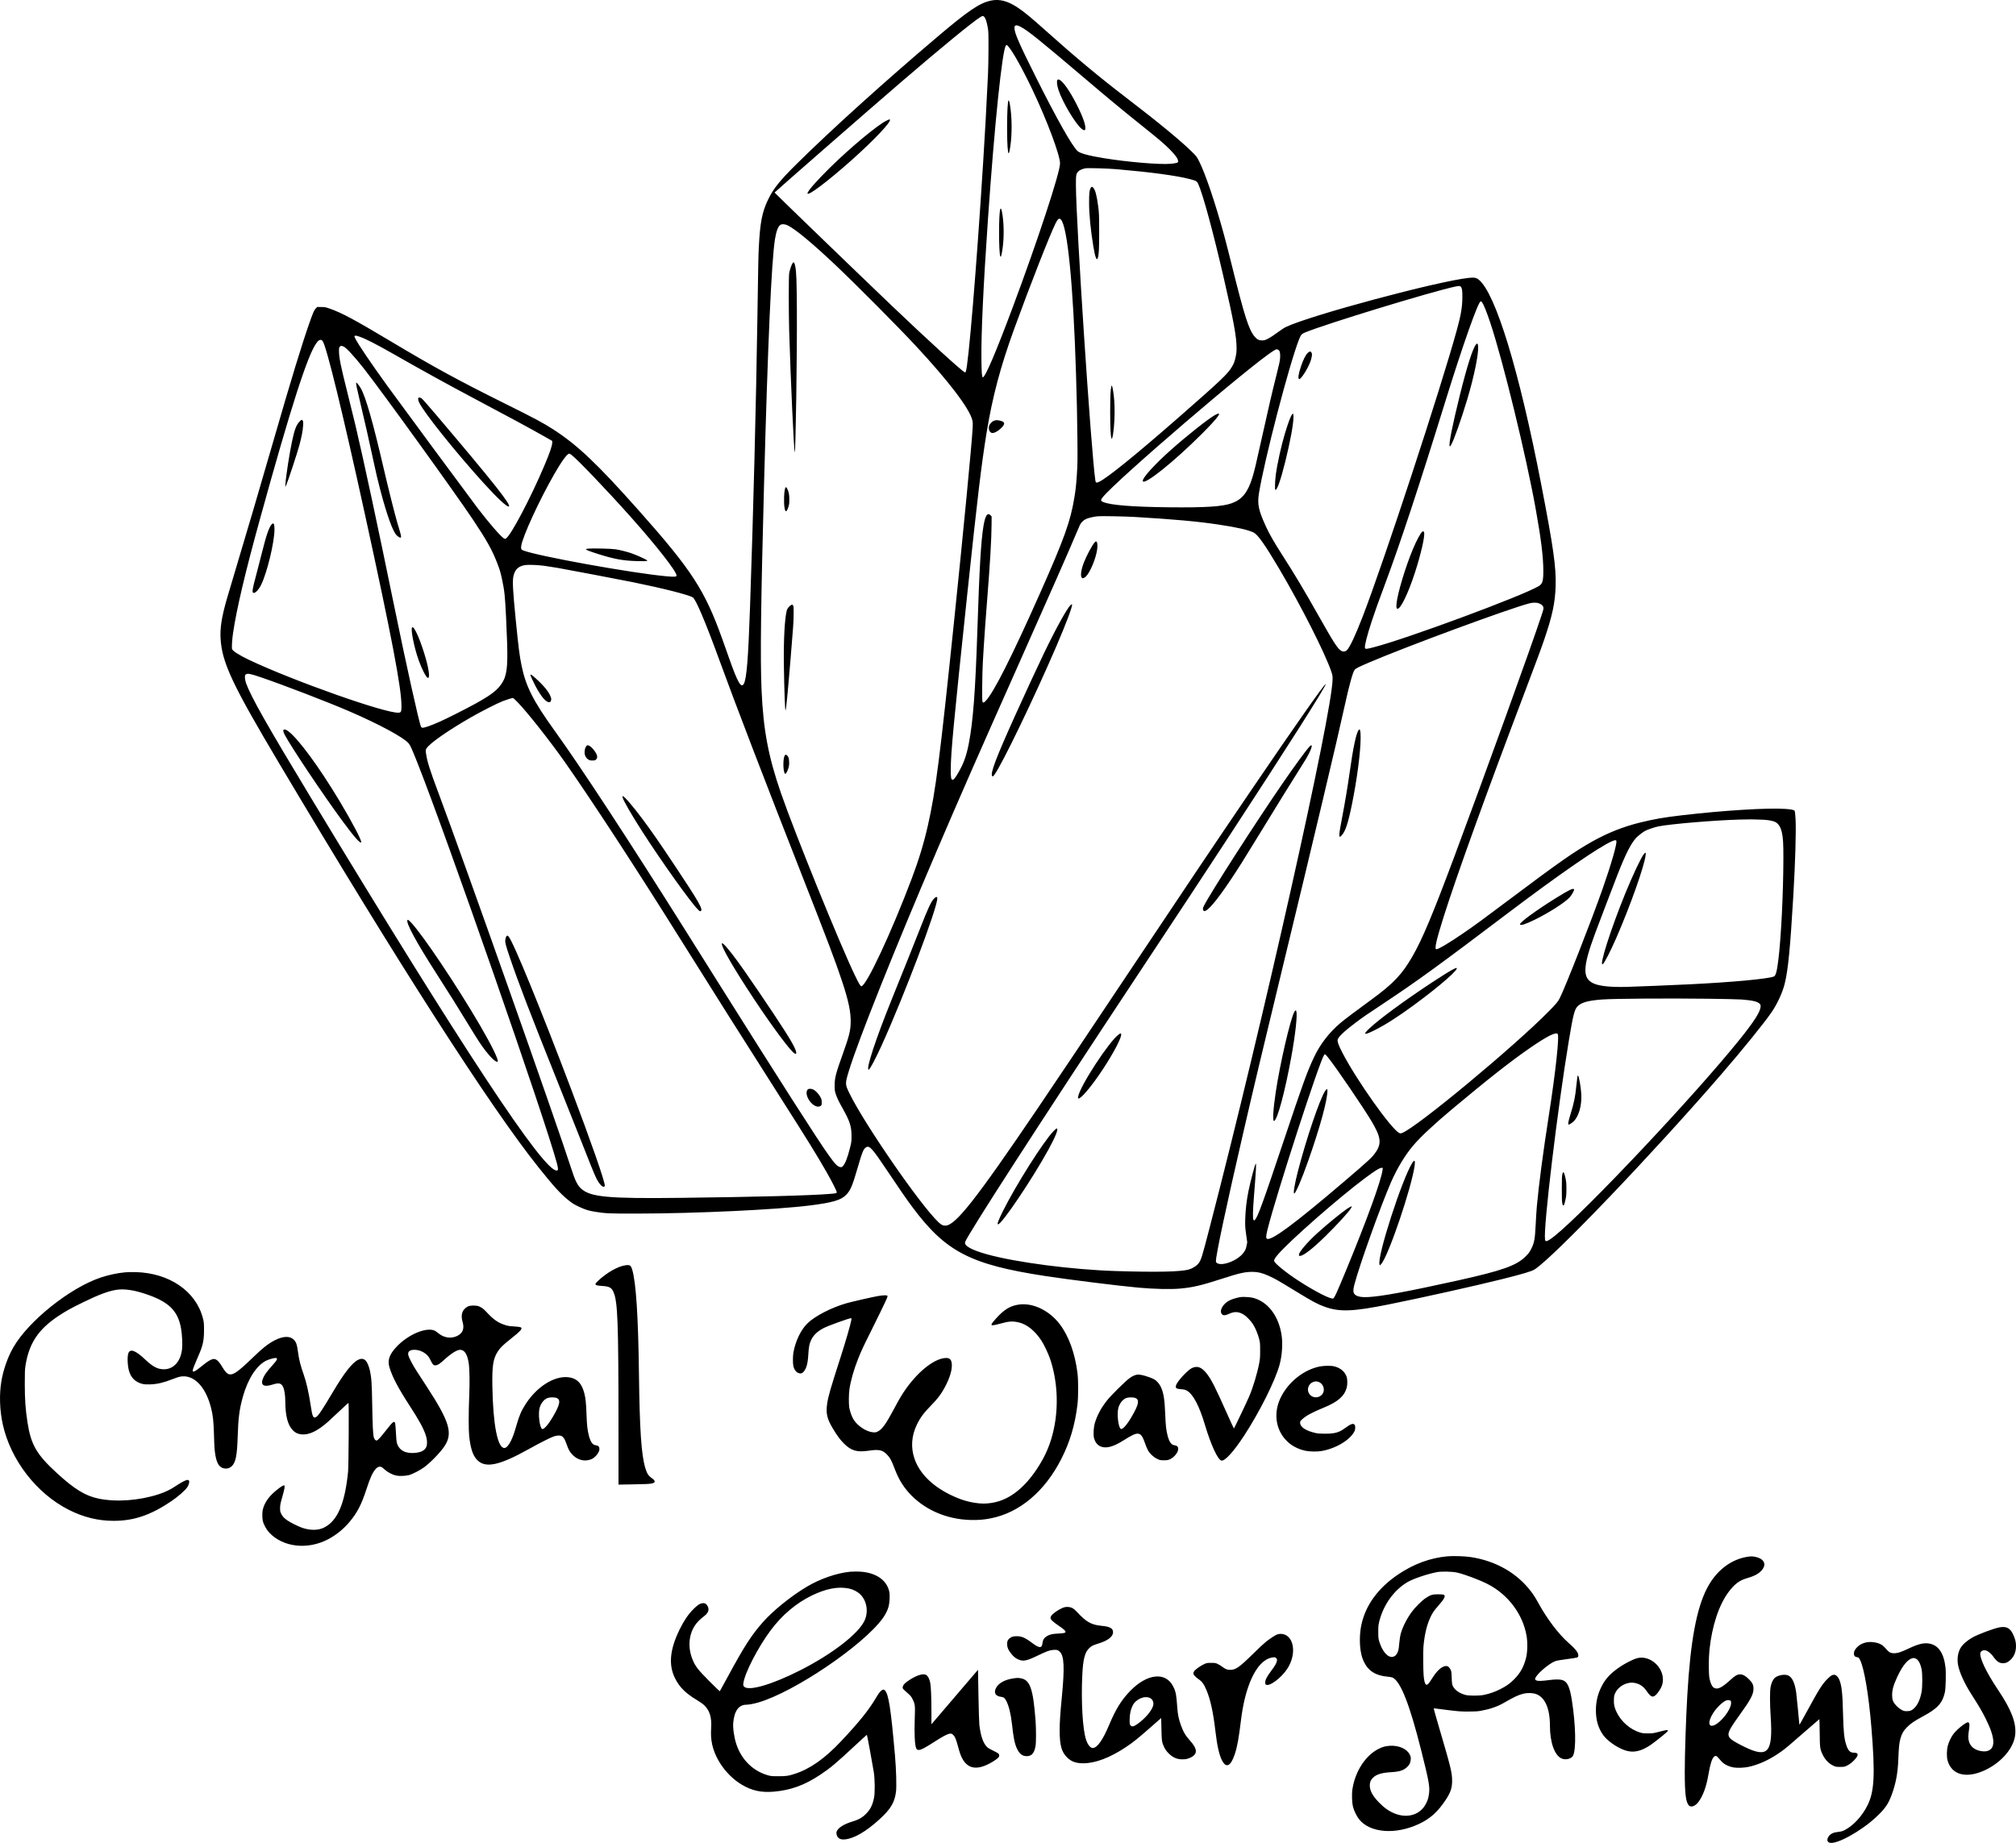 <svg xmlns="http://www.w3.org/2000/svg" xml:space="preserve" id="svg1" version="1.1" viewBox="0 0 336.915 308.06" height="308.06mm" width="336.915mm"><defs id="defs1"></defs><g transform="translate(49.351,-16.207)" id="layer1"><path id="path1" d="m 116.307,16.298 c -1.933,0.392 -3.777,1.636 -9.02,6.081 -8.903,7.549 -17.656,15.457 -23.502,21.233 -2.803,2.769 -3.888,4.124 -4.772,5.956 -1.003,2.081 -1.345,3.845 -1.553,8.017 -0.073,1.458 -0.101,2.873 -0.234,11.723 -0.216,14.3 -0.683,32.639 -1.234,48.456 -0.297,8.527 -0.56,11.809 -1.016,12.712 -0.447,0.883 -1.04,-0.139 -2.502,-4.31 -0.207,-0.591 -0.707,-1.998 -1.111,-3.126 -2.926,-8.176 -5.069,-11.481 -13.896,-21.428 C 50.505,93.771 47.169,90.604 43.115,87.989 41.405,86.886 40.058,86.167 34.96,83.633 27.181,79.766 23.227,77.608 15.904,73.234 9.84,69.611 7.77,68.502 5.75,67.794 5.073,67.556 4.936,67.53 4.337,67.525 l -0.664,-0.006 -0.226,0.219 c -0.28,0.272 -0.461,0.671 -1.018,2.25 -1.296,3.671 -3.067,9.456 -5.894,19.252 -2.391,8.285 -4.526,15.546 -6.74,22.926 -0.532,1.773 -1.085,3.634 -1.229,4.136 -0.873,3.044 -1.162,4.873 -1.053,6.676 0.243,4.004 1.959,7.66 9.749,20.762 20.029,33.689 35.35,57.559 43.423,67.651 2.487,3.11 3.651,4.391 4.901,5.394 0.742,0.596 0.983,0.746 1.824,1.14 1.078,0.505 1.612,0.67 2.78,0.856 1.681,0.269 2.308,0.295 6.916,0.288 9.877,-0.015 23.286,-0.647 28.95,-1.365 3.752,-0.475 5.154,-0.888 6,-1.766 0.723,-0.75 1.042,-1.492 1.872,-4.36 0.823,-2.845 1.024,-3.333 1.477,-3.601 0.561,-0.331 1.036,0.207 3.686,4.177 1.95,2.922 3.108,4.593 4.12,5.943 5.52,7.367 9.638,9.495 22.054,11.398 4.023,0.616 12.265,1.647 15.599,1.949 2.596,0.236 5.364,0.302 6.936,0.166 2.158,-0.187 3.583,-0.52 7.132,-1.67 2.868,-0.929 3.762,-1.13 5.041,-1.13 0.878,0 1.64,0.187 2.682,0.657 1.075,0.485 1.483,0.717 4.597,2.618 2.819,1.721 3.58,2.128 4.775,2.558 2.497,0.898 4.677,0.818 10.714,-0.394 5.428,-1.089 14.445,-3.099 18.888,-4.21 3.502,-0.876 4.981,-1.315 5.471,-1.626 3.147,-1.998 19.747,-19.351 31.268,-32.689 3.495,-4.046 7.049,-8.433 8.309,-10.258 0.974,-1.41 1.853,-3.31 2.23,-4.82 0.566,-2.268 0.914,-5.818 1.437,-14.654 0.328,-5.549 0.487,-10.917 0.379,-12.838 -0.038,-0.685 -0.1,-1.302 -0.138,-1.373 -0.102,-0.19 -0.489,-0.279 -1.558,-0.356 -2.888,-0.21 -10.256,0.242 -17.243,1.058 -3.029,0.354 -4.636,0.63 -6.969,1.199 -2.815,0.685 -5.455,1.727 -8.011,3.159 -3.07,1.721 -5.657,3.53 -13.873,9.703 -4.493,3.376 -5.761,4.303 -7.816,5.712 -2.265,1.554 -4.071,2.626 -4.424,2.626 -0.355,0 -0.005,-1.551 1.235,-5.471 2.197,-6.947 7.113,-20.557 13.739,-38.036 1.795,-4.735 2.542,-6.755 3.059,-8.273 1.359,-3.988 1.817,-6.142 1.903,-8.954 0.096,-3.14 -0.379,-6.478 -2.423,-17.031 -3.674,-18.967 -7.601,-31.848 -10.413,-34.152 -0.418,-0.342 -0.772,-0.407 -1.681,-0.309 -5.293,0.573 -26.501,6.269 -30.55,8.205 -0.305,0.146 -0.926,0.552 -1.446,0.946 -0.501,0.38 -1.181,0.827 -1.509,0.994 -0.521,0.264 -0.652,0.304 -1.023,0.309 -0.53,0.008 -0.865,-0.161 -1.262,-0.634 -0.981,-1.17 -1.705,-3.443 -3.861,-12.125 -0.436,-1.755 -0.997,-3.939 -1.247,-4.852 -1.481,-5.417 -3.112,-10.24 -4.174,-12.342 -0.37,-0.733 -0.441,-0.828 -1.15,-1.531 -1.885,-1.87 -5.595,-4.925 -11.11,-9.15 -4.479,-3.432 -8.349,-6.655 -13.221,-11.012 -2.663,-2.381 -3.727,-3.259 -4.861,-4.01 -1.628,-1.079 -2.999,-1.441 -4.387,-1.159 z m -1.121,2.781 c 0.172,0.19 0.368,0.805 0.524,1.644 0.129,0.691 0.139,0.96 0.137,3.484 -10e-4,1.504 -0.039,3.483 -0.083,4.396 -0.322,6.618 -0.449,8.936 -0.795,14.491 -1.092,17.52 -2.497,34.464 -2.926,35.264 -0.054,0.102 -0.1,0.12 -0.184,0.075 -0.633,-0.34 -6.274,-5.492 -12.127,-11.076 -5.222,-4.982 -19.637,-18.902 -19.637,-18.963 0,-0.068 16.235,-14.248 21.102,-18.431 6.749,-5.801 12.088,-10.178 13.31,-10.914 0.371,-0.223 0.454,-0.22 0.679,0.029 z M 98.76,36.393 c -1.533,0.767 -6.053,4.534 -9.408,7.84 -2.266,2.233 -3.754,3.934 -3.754,4.291 0,0.557 3.357,-1.972 7.389,-5.565 3.674,-3.275 6.61,-6.373 6.384,-6.737 -0.059,-0.095 -0.106,-0.082 -0.612,0.171 z M 121.205,20.68 c 1.161,0.59 3.283,2.295 10.473,8.412 4.214,3.585 6.67,5.618 10.193,8.434 2.445,1.954 3.457,2.823 4.339,3.724 0.862,0.881 1.258,1.431 1.311,1.82 0.032,0.239 0.022,0.257 -0.2,0.35 -0.129,0.054 -0.594,0.129 -1.034,0.168 -1.831,0.161 -7.247,-0.297 -11.193,-0.947 -2.55,-0.42 -3.932,-0.796 -4.364,-1.186 -0.898,-0.811 -3.522,-5.462 -6.921,-12.265 -2.887,-5.779 -3.625,-7.474 -3.625,-8.326 0,-0.488 0.313,-0.545 1.022,-0.184 z m 6.169,8.883 c -0.16,0.16 -0.089,0.886 0.164,1.665 0.665,2.044 2.88,5.753 3.902,6.534 0.315,0.241 0.495,0.279 0.557,0.118 0.199,-0.519 -0.318,-2.053 -1.425,-4.228 -1.164,-2.287 -2.302,-3.9 -2.913,-4.129 -0.14,-0.053 -0.199,-0.044 -0.285,0.041 z m -8.218,-5.594 c 0.749,0.829 2.387,3.769 4.054,7.275 2.422,5.094 4.592,10.897 4.592,12.28 0,1.544 -3.699,12.794 -7.933,24.125 -2.768,7.407 -4.57,11.626 -4.966,11.626 -0.156,0 -0.211,-0.679 -0.239,-2.963 -0.054,-4.302 0.316,-12.263 1.091,-23.447 1.104,-15.926 2.385,-28.3 3.009,-29.064 0.1,-0.123 0.146,-0.103 0.392,0.169 z m 0.025,9.051 c -0.261,0.423 -0.312,7.109 -0.065,8.561 0.087,0.512 0.213,0.214 0.377,-0.896 0.312,-2.106 0.287,-4.926 -0.061,-6.961 -0.105,-0.614 -0.179,-0.821 -0.251,-0.704 z m -1.37,18.161 c -0.263,0.686 -0.262,7.177 0.001,7.864 0.103,0.269 0.22,-0.127 0.391,-1.328 0.238,-1.675 0.236,-3.907 -0.005,-5.495 -0.158,-1.036 -0.271,-1.342 -0.386,-1.041 z m 19.468,-6.689 c 5.75,0.5 9.935,1.064 12.179,1.642 1.062,0.274 1.221,0.362 1.424,0.79 0.758,1.603 2.475,7.909 4.243,15.58 1.709,7.42 2.182,10.005 2.182,11.941 7e-5,0.586 -0.039,0.91 -0.191,1.566 -0.167,0.724 -0.242,0.915 -0.596,1.526 -0.668,1.154 -1.849,2.277 -8.755,8.321 -7.298,6.388 -12.082,10.264 -13.453,10.899 -0.427,0.198 -0.551,0.149 -0.607,-0.238 -0.722,-4.979 -3.214,-42.81 -3.248,-49.321 -0.009,-1.741 0.029,-1.954 0.422,-2.359 0.187,-0.193 0.682,-0.406 1.158,-0.499 0.381,-0.074 3.778,0.024 5.243,0.152 z m -4.343,3.113 c -0.224,0.384 -0.282,0.913 -0.278,2.556 0.004,1.932 0.26,4.523 0.717,7.262 0.304,1.824 0.555,2.471 0.738,1.905 0.184,-0.571 0.233,-1.509 0.229,-4.413 -0.004,-2.65 -0.019,-3.082 -0.147,-4.088 -0.242,-1.907 -0.496,-2.875 -0.855,-3.256 -0.181,-0.193 -0.278,-0.185 -0.405,0.033 z m 3.439,33.191 c -0.134,0.533 -0.19,1.776 -0.191,4.242 -9.9e-4,2.589 0.068,4.04 0.209,4.408 l 0.058,0.151 0.064,-0.163 c 0.207,-0.529 0.404,-2.619 0.405,-4.287 7.6e-4,-1.512 -0.075,-2.583 -0.26,-3.682 -0.125,-0.742 -0.214,-0.951 -0.285,-0.668 z m -8.438,-27.896 c 1.111,1.111 2.074,10.893 2.536,25.755 0.139,4.462 0.198,7.218 0.235,11.007 0.035,3.528 0.025,4.108 -0.097,5.965 -0.107,1.611 -0.193,2.409 -0.4,3.68 -0.655,4.028 -1.68,6.895 -5.717,15.984 -4.762,10.723 -7.784,16.71 -9.137,18.104 -0.299,0.308 -0.427,0.329 -0.524,0.083 -0.084,-0.214 -0.035,-4.82 0.07,-6.594 0.037,-0.627 0.098,-1.653 0.136,-2.28 0.12,-2.016 0.323,-4.837 0.586,-8.141 0.485,-6.115 0.715,-10.003 0.735,-12.45 l 0.012,-1.476 -0.157,-0.167 c -0.531,-0.566 -0.911,-0.013 -1.204,1.752 -0.42,2.533 -0.677,6.894 -1.016,17.259 -0.339,10.359 -0.721,15.437 -1.438,19.116 -0.387,1.984 -0.796,3.153 -1.631,4.655 -0.542,0.976 -0.865,1.402 -1.063,1.402 -0.268,0 -0.327,-0.323 -0.322,-1.758 0.01,-2.75 0.469,-7.621 2.766,-29.341 1.715,-16.215 2.347,-21.511 3.193,-26.736 0.991,-6.124 2.327,-11.166 4.649,-17.552 2.613,-7.184 5.966,-15.74 6.911,-17.633 0.38,-0.761 0.594,-0.915 0.878,-0.632 z m -11.174,33.636 c -0.339,0.12 -0.721,0.532 -0.814,0.879 -0.159,0.592 0.122,1.172 0.57,1.172 0.326,0 0.852,-0.276 1.302,-0.684 0.888,-0.803 0.86,-1.19 -0.1,-1.392 -0.443,-0.093 -0.637,-0.088 -0.957,0.025 z M 82.346,53.908 c 1.311,0.664 4.21,3.082 8.016,6.687 3.43,3.249 10.355,10.22 13.317,13.405 5.554,5.973 8.996,10.499 9.465,12.447 0.084,0.348 0.095,0.602 0.056,1.303 -0.157,2.81 -1.548,17.275 -3.115,32.393 -2.374,22.901 -3.059,28.239 -4.363,34.029 -0.666,2.955 -1.521,5.772 -2.696,8.883 -3.426,9.073 -7.611,18.016 -8.431,18.016 -0.149,0 -0.407,-0.441 -1.105,-1.889 -2.489,-5.16 -9.992,-23.658 -12.31,-30.35 -2.135,-6.163 -2.969,-10.599 -3.263,-17.357 -0.227,-5.233 -0.118,-14.202 0.422,-34.454 0.621,-23.318 1.238,-37.148 1.82,-40.804 0.215,-1.349 0.515,-2.154 0.897,-2.407 0.285,-0.189 0.803,-0.15 1.29,0.097 z m 0.746,6.306 c -0.179,0.274 -0.489,1.213 -0.558,1.691 -0.087,0.604 -0.086,6.582 0.002,9.586 0.231,7.889 0.795,20.191 0.932,20.328 0.154,0.154 0.402,-16.544 0.355,-23.845 -0.033,-5.021 -0.083,-6.325 -0.278,-7.285 -0.128,-0.627 -0.261,-0.767 -0.453,-0.475 z m -1.196,37.541 c -0.214,0.406 -0.296,2.439 -0.135,3.343 0.141,0.789 0.343,0.759 0.625,-0.094 0.15,-0.453 0.175,-0.642 0.177,-1.311 0.003,-0.814 -0.09,-1.278 -0.359,-1.805 -0.138,-0.271 -0.218,-0.305 -0.309,-0.132 z m 0.934,19.61 c -0.29,0.176 -0.602,0.56 -0.681,0.838 -0.359,1.253 -0.563,5.055 -0.497,9.234 0.071,4.436 0.187,7.592 0.276,7.503 0.097,-0.097 0.321,-2.388 0.835,-8.512 0.459,-5.481 0.513,-6.267 0.519,-7.635 0.005,-1.204 -0.003,-1.293 -0.125,-1.416 -0.128,-0.128 -0.136,-0.128 -0.326,-0.013 z m -1.021,25.116 c -0.334,0.443 -0.315,2.697 0.026,3.063 0.113,0.121 0.37,-0.284 0.547,-0.862 0.15,-0.49 0.168,-0.646 0.141,-1.17 -0.027,-0.508 -0.058,-0.645 -0.199,-0.857 -0.205,-0.309 -0.371,-0.365 -0.515,-0.174 z M 194.803,64.158 c 0.189,0.245 0.244,0.64 0.238,1.7 -0.009,1.668 -0.22,2.935 -0.904,5.438 -2.653,9.71 -12.197,38.772 -15.763,48 -1.219,3.154 -2.154,5.138 -2.642,5.606 -0.252,0.241 -0.636,0.281 -0.934,0.097 -0.625,-0.386 -1.231,-1.326 -3.864,-5.995 -2.343,-4.155 -3.944,-6.833 -5.976,-9.997 -1.355,-2.11 -2.135,-3.468 -2.72,-4.736 -1.261,-2.731 -1.486,-3.783 -1.195,-5.587 0.908,-5.625 5.047,-21.524 6.692,-25.711 0.317,-0.807 0.437,-0.949 0.999,-1.183 3.416,-1.422 21.282,-6.881 25.175,-7.691 0.586,-0.122 0.763,-0.11 0.894,0.059 z m -25.628,11.064 c -0.339,0.339 -0.729,1.121 -1.086,2.173 -0.446,1.318 -0.563,2.106 -0.323,2.186 0.188,0.063 0.922,-0.929 1.42,-1.922 0.414,-0.825 0.556,-1.2 0.663,-1.758 0.079,-0.411 0.079,-0.506 -0.003,-0.7 -0.129,-0.31 -0.348,-0.303 -0.672,0.021 z m -2.571,10.226 c -0.245,0.278 -0.669,1.403 -1.223,3.239 -0.624,2.068 -1.281,5.059 -1.532,6.969 -0.117,0.891 -0.163,2.33 -0.076,2.417 0.246,0.247 0.917,-1.637 1.672,-4.696 0.847,-3.43 1.371,-6.288 1.371,-7.489 0,-0.512 -0.052,-0.62 -0.212,-0.439 z M 198.288,66.688 c 0.27,0.307 0.784,1.563 1.418,3.468 2.138,6.42 5.968,22.116 7.58,31.067 0.91,5.049 1.278,8.033 1.284,10.388 0.004,1.72 -0.133,2.19 -0.749,2.562 -2.704,1.632 -22.064,8.805 -27.64,10.241 -1.186,0.305 -1.365,0.318 -1.419,0.1 -0.088,-0.352 0.349,-2.08 1.123,-4.436 0.544,-1.657 1.082,-3.162 2.224,-6.22 2.542,-6.809 5.679,-16.312 10.073,-30.513 2.904,-9.387 5.514,-16.771 5.927,-16.771 0.043,0 0.124,0.051 0.179,0.114 z m -0.928,7.052 c -0.534,0.534 -1.526,3.621 -2.733,8.498 -1.249,5.048 -1.884,8.224 -1.709,8.537 0.053,0.095 0.087,0.069 0.229,-0.175 0.484,-0.832 1.682,-4.208 2.713,-7.646 1.134,-3.782 1.917,-7.61 1.813,-8.861 -0.038,-0.454 -0.12,-0.547 -0.313,-0.353 z m -8.996,31.328 c -0.269,0.157 -0.979,1.47 -1.599,2.957 -1.267,3.038 -2.572,7.396 -2.727,9.102 -0.057,0.628 -0.011,0.835 0.187,0.835 0.52,0 1.789,-2.645 2.875,-5.992 1.013,-3.123 1.706,-6.143 1.546,-6.737 -0.058,-0.216 -0.127,-0.256 -0.282,-0.165 z M 10.787,72.505 c 0.918,0.307 2.834,1.285 5.48,2.799 4.614,2.639 9.19,5.163 13.514,7.455 5.751,3.048 9.661,5.163 11.837,6.401 l 1.319,0.751 v 0.269 c 0,0.545 -0.365,1.613 -1.337,3.911 -2.242,5.3 -5.54,11.569 -6.375,12.117 -0.141,0.092 -0.179,0.093 -0.342,0.008 -0.49,-0.254 -2.473,-2.535 -4.426,-5.091 C 29.319,99.636 17.019,82.979 15.38,80.707 12.621,76.885 10.553,73.83 10.041,72.823 9.876,72.498 9.854,72.41 9.926,72.364 c 0.138,-0.087 0.221,-0.074 0.861,0.14 z m 9.79,10.2 c -0.09,0.09 -0.037,0.456 0.112,0.771 0.798,1.691 6.052,8.258 10.759,13.449 2.305,2.542 3.935,4.062 4.234,3.947 0.486,-0.187 -2.543,-4.006 -12.239,-15.434 -1.181,-1.392 -2.238,-2.586 -2.349,-2.654 -0.203,-0.124 -0.436,-0.16 -0.516,-0.08 z M 4.568,73.219 c 0.647,0.875 3.358,11.987 7.101,29.111 4.407,20.162 6.065,28.85 6.073,31.828 0.003,1.025 -0.051,1.153 -0.493,1.181 -2.149,0.136 -17.445,-5.266 -24.946,-8.811 -1.649,-0.779 -2.796,-1.512 -2.878,-1.839 -0.067,-0.267 0.022,-1.66 0.17,-2.657 0.606,-4.09 2.024,-10.097 4.504,-19.083 5.183,-18.781 7.994,-27.526 9.463,-29.439 0.289,-0.376 0.435,-0.484 0.66,-0.486 0.148,-0.002 0.237,0.049 0.345,0.195 z M 0.751,86.627 c -0.583,0.605 -0.859,1.314 -1.29,3.318 -0.411,1.91 -1.035,5.92 -1.104,7.105 l -0.033,0.559 0.163,-0.326 c 0.227,-0.452 1.854,-5.381 2.182,-6.611 0.396,-1.482 0.587,-2.48 0.632,-3.305 0.036,-0.65 0.027,-0.748 -0.078,-0.863 -0.16,-0.176 -0.191,-0.168 -0.472,0.123 z M -3.936,103.845 c -0.467,0.511 -0.914,1.822 -1.704,4.999 -0.325,1.307 -0.783,3.08 -1.017,3.94 -0.466,1.709 -0.572,2.359 -0.404,2.498 0.261,0.217 0.911,-0.418 1.353,-1.323 1.005,-2.059 2.215,-7.081 2.228,-9.25 0.005,-0.926 -0.142,-1.205 -0.455,-0.863 z M 8.061,74.129 c 0.419,0.159 1.856,1.717 3.397,3.68 3.071,3.914 15.206,20.729 18.249,25.286 2.306,3.453 3.213,5.086 4.068,7.318 0.405,1.057 0.532,1.492 0.782,2.664 0.402,1.891 0.492,2.739 0.662,6.252 0.331,6.843 0.296,8.592 -0.202,10.1 -0.113,0.343 -0.314,0.726 -0.601,1.149 -0.92,1.354 -2.495,2.386 -7.53,4.934 -2.237,1.132 -3.639,1.762 -4.745,2.132 -0.838,0.28 -1.018,0.282 -1.14,0.013 C 20.662,136.919 18.521,127.26 16.431,117.05 13.815,104.276 11.462,93.297 10.079,87.416 9.813,86.287 9.202,83.796 8.719,81.88 c -1.152,-4.578 -1.415,-5.878 -1.417,-6.992 -5.79e-4,-0.513 0.016,-0.594 0.149,-0.736 0.153,-0.163 0.232,-0.166 0.609,-0.023 z m 2.113,6.057 c -0.026,0.267 0.053,0.663 0.559,2.801 1.002,4.231 1.532,6.566 2.246,9.9 0.531,2.476 0.787,3.569 1.245,5.308 1.088,4.133 2.076,6.862 2.707,7.483 0.283,0.279 0.581,0.454 0.674,0.396 0.152,-0.094 0.104,-0.308 -0.553,-2.474 -0.369,-1.218 -1.536,-5.862 -2.274,-9.053 C 12.99,86.824 11.781,82.584 10.951,81.124 10.648,80.592 10.189,80.038 10.174,80.186 Z m 9.336,40.92 c -0.243,0.376 0.362,3.366 1.103,5.452 0.508,1.429 1.231,2.845 1.509,2.952 0.458,0.176 0.209,-1.582 -0.585,-4.124 -0.862,-2.758 -1.77,-4.676 -2.026,-4.279 z M 164.269,74.68 c 0.265,0.137 0.358,0.531 0.314,1.323 -0.028,0.504 -0.15,1.082 -0.591,2.816 -0.675,2.649 -1.331,5.469 -2.492,10.714 -0.969,4.378 -1.223,5.44 -1.561,6.53 -0.763,2.462 -1.723,3.651 -3.446,4.267 -1.574,0.562 -4.381,0.743 -10.518,0.676 -6.07,-0.066 -9.744,-0.361 -10.954,-0.88 -0.431,-0.185 -0.452,-0.325 -0.118,-0.758 2.084,-2.701 25.055,-22.401 28.633,-24.556 0.421,-0.254 0.477,-0.264 0.734,-0.131 z m -10.545,10.889 c -1.153,0.641 -4.605,3.371 -7.391,5.846 -2.799,2.485 -4.865,4.784 -4.697,5.224 0.27,0.704 5.132,-3.187 9.814,-7.854 2.828,-2.819 3.65,-3.981 2.274,-3.216 z m -107.6,6.648 c 1.012,0.761 5.929,5.908 9.913,10.375 4.349,4.877 7.678,9.136 7.678,9.821 0,0.218 -0.357,0.243 -1.723,0.12 -5.695,-0.513 -21.646,-3.396 -23.923,-4.324 -0.322,-0.131 -0.378,-0.26 -0.316,-0.72 0.212,-1.563 3.033,-7.699 5.562,-12.094 1.227,-2.132 2.125,-3.354 2.465,-3.354 0.06,0 0.215,0.079 0.343,0.176 z m 2.872,15.695 c -0.197,0.015 -0.385,0.055 -0.419,0.088 -0.092,0.091 0.518,0.336 2.03,0.815 2.687,0.851 4.195,1.125 6.507,1.183 0.829,0.021 1.562,0.017 1.628,-0.009 0.114,-0.044 0.113,-0.053 -0.021,-0.163 -0.186,-0.152 -1.646,-0.808 -2.424,-1.09 -0.757,-0.274 -1.914,-0.57 -2.774,-0.709 -0.642,-0.104 -3.682,-0.181 -4.527,-0.115 z m 91.312,-5.289 c 6.612,0.393 10.469,0.743 14.003,1.273 3.098,0.465 4.98,0.894 5.872,1.341 0.673,0.337 1.907,2.089 4.173,5.921 3.711,6.277 7.737,14.217 8.788,17.331 0.191,0.566 0.216,0.718 0.207,1.262 -0.092,5.846 -11.634,57.344 -20.537,91.637 -1.37,5.277 -1.445,5.511 -1.968,6.127 -0.289,0.34 -0.971,0.745 -1.518,0.901 -1.352,0.386 -5.346,0.471 -12.147,0.261 -7.333,-0.227 -16.747,-1.449 -21.586,-2.802 -2.582,-0.722 -3.818,-1.406 -3.662,-2.027 0.251,-0.998 12.639,-20.179 28.928,-44.794 7.343,-11.097 10.439,-15.795 14.806,-22.47 10.021,-15.318 16.711,-25.851 16.533,-26.029 -0.14,-0.14 -5.125,6.968 -12.592,17.953 -5.83,8.577 -11.37,16.825 -20.668,30.774 -7.273,10.911 -11.761,17.608 -14.903,22.242 -10.366,15.287 -13.719,19.544 -15.403,19.56 -0.421,0.004 -0.674,-0.125 -1.173,-0.6 -3.042,-2.894 -12.381,-16.427 -14.859,-21.532 -0.742,-1.529 -0.743,-1.594 -0.054,-3.84 1.546,-5.044 7.504,-19.958 14.675,-36.736 3.691,-8.635 7.211,-16.657 13.431,-30.611 4.998,-11.212 9.01,-20.324 9.953,-22.608 0.217,-0.526 0.453,-1.07 0.524,-1.21 0.204,-0.399 0.572,-0.763 0.982,-0.97 0.368,-0.186 1.348,-0.413 2.04,-0.473 0.62,-0.054 4.501,0.021 6.155,0.12 z m -6.692,4.218 c -0.431,0.462 -1.405,2.28 -1.858,3.468 -0.438,1.15 -0.575,2.204 -0.318,2.461 0.131,0.131 0.139,0.131 0.392,0.018 0.345,-0.156 0.723,-0.671 1.158,-1.579 0.808,-1.687 1.246,-3.584 0.993,-4.309 -0.085,-0.243 -0.182,-0.258 -0.368,-0.059 z m -4.007,10.47 c -0.551,0.433 -2.446,3.847 -4.482,8.076 -1.13,2.347 -3.076,6.548 -4.784,10.33 -3.258,7.215 -4.261,9.867 -3.867,10.224 0.104,0.094 0.133,0.074 0.383,-0.264 1.265,-1.712 6.715,-13.027 10.335,-21.456 1.68,-3.912 2.716,-6.676 2.616,-6.978 -0.015,-0.043 -0.094,-0.016 -0.202,0.068 z m 39.872,23.711 c -0.605,0.652 -2.518,3.271 -4.564,6.248 -4.494,6.54 -11.971,18.182 -13.041,20.307 -0.203,0.404 -0.221,0.48 -0.163,0.69 0.051,0.183 0.098,0.236 0.214,0.236 0.578,0 2.036,-1.722 4.257,-5.027 1.384,-2.059 2.149,-3.273 5.006,-7.945 2.923,-4.78 5.271,-8.578 6.332,-10.246 1.22,-1.916 1.56,-2.482 1.899,-3.157 0.568,-1.132 0.599,-1.685 0.061,-1.105 z m -62.807,25.469 c -0.435,0.484 -0.978,1.656 -2.123,4.584 -0.915,2.339 -2.899,7.301 -4.806,12.016 -2.75,6.801 -4.433,11.919 -3.919,11.919 0.184,0 1.13,-1.779 2.202,-4.143 3.74,-8.248 9.26,-22.844 9.26,-24.486 0,-0.35 -0.239,-0.307 -0.613,0.11 z m 30.92,22.649 c -1.6,1.159 -6.512,8.698 -6.764,10.384 -0.041,0.274 -0.033,0.306 0.079,0.306 0.391,0 1.789,-1.605 3.346,-3.843 1.936,-2.781 3.659,-5.879 3.758,-6.755 0.039,-0.342 -0.048,-0.361 -0.42,-0.092 z m -10.875,16.144 c -1.682,1.724 -6.303,9.031 -8.475,13.4 -0.757,1.523 -0.998,2.182 -0.797,2.182 0.615,0 5.718,-7.573 8.404,-12.472 1.216,-2.217 1.74,-3.55 1.396,-3.55 -0.055,0 -0.292,0.198 -0.528,0.44 z M 41.668,110.797 c 0.537,0.073 1.49,0.22 2.117,0.328 1.476,0.254 10.558,1.981 12.668,2.409 4.999,1.015 9.276,2.102 9.981,2.537 0.499,0.308 2.13,4.151 4.38,10.325 2.739,7.515 7.588,20.151 13.97,36.407 4.148,10.565 5.462,14.038 6.552,17.311 1.154,3.468 1.535,5.315 1.476,7.156 -0.041,1.267 -0.286,2.237 -1.241,4.906 -1.249,3.492 -1.429,4.175 -1.434,5.438 -0.003,0.747 0.02,0.953 0.15,1.368 0.215,0.686 0.499,1.286 1.199,2.533 1.204,2.145 1.472,2.991 1.472,4.651 1e-5,0.831 -0.019,0.976 -0.259,1.927 -0.415,1.651 -0.799,2.637 -1.185,3.043 -0.173,0.182 -0.217,0.198 -0.447,0.156 -0.47,-0.086 -0.857,-0.486 -1.951,-2.016 -1.824,-2.552 -8.13,-12.407 -18.379,-28.725 -1.451,-2.31 -3.826,-6.091 -5.277,-8.402 -9.644,-15.355 -17.673,-27.623 -22.116,-33.79 -3.569,-4.955 -4.815,-7.403 -5.525,-10.857 -0.348,-1.694 -0.516,-3.017 -0.979,-7.685 -0.488,-4.928 -0.569,-6.464 -0.385,-7.301 0.248,-1.131 0.841,-1.684 1.989,-1.854 0.541,-0.08 2.126,-0.014 3.224,0.134 z m -2.377,18.234 c 0,0.112 0.524,1.259 0.864,1.892 0.961,1.788 1.756,2.71 2.293,2.657 0.165,-0.016 0.211,-0.061 0.28,-0.271 0.073,-0.223 0.066,-0.298 -0.061,-0.651 -0.288,-0.804 -1.182,-1.893 -2.557,-3.114 -0.598,-0.532 -0.819,-0.669 -0.819,-0.512 z m 9.354,11.887 c -0.187,0.202 -0.301,0.616 -0.301,1.092 0,0.462 0.208,0.869 0.576,1.124 0.247,0.172 0.338,0.196 0.728,0.196 0.376,-2.2e-4 0.47,-0.024 0.606,-0.152 0.346,-0.325 0.233,-0.839 -0.35,-1.584 -0.346,-0.443 -0.675,-0.718 -0.957,-0.802 -0.108,-0.032 -0.186,4.1e-4 -0.302,0.125 z m 6.05,8.583 c 0.102,0.493 1.549,3 3.325,5.758 3.249,5.047 7.985,11.69 9.223,12.937 0.335,0.338 0.39,0.37 0.515,0.303 0.435,-0.233 -0.312,-1.545 -4.243,-7.454 -2.691,-4.046 -4.003,-5.939 -5.507,-7.946 -1.665,-2.223 -3.033,-3.81 -3.284,-3.81 -0.049,0 -0.059,0.071 -0.03,0.212 z m 16.598,24.441 c -0.17,0.443 2.02,4.221 5.418,9.345 3.096,4.669 6.098,8.689 6.732,9.017 0.528,0.273 0.296,-0.534 -0.598,-2.081 -1.017,-1.759 -4.378,-6.819 -7.787,-11.723 -1.561,-2.245 -3.037,-4.131 -3.544,-4.527 -0.162,-0.126 -0.183,-0.129 -0.221,-0.031 z m 14.346,24.381 c -0.698,0.771 0.607,2.883 1.775,2.873 0.141,-0.001 0.302,-0.057 0.399,-0.138 0.146,-0.122 0.163,-0.182 0.16,-0.6 -0.003,-0.402 -0.034,-0.522 -0.228,-0.886 -0.266,-0.499 -0.818,-1.074 -1.194,-1.245 -0.354,-0.161 -0.768,-0.162 -0.912,-0.003 z M 207.887,117.081 c 0.391,0.163 0.604,0.354 0.681,0.61 0.067,0.223 0.041,0.342 -0.299,1.381 -1.607,4.907 -9.361,26.367 -14.542,40.247 -3.597,9.638 -5.36,13.844 -7.001,16.706 -1.759,3.068 -3.218,4.606 -6.953,7.328 -2.472,1.801 -4.445,3.288 -5.078,3.825 -1.947,1.654 -3.433,3.583 -4.477,5.812 -1.141,2.437 -1.808,4.277 -5,13.809 -3.512,10.487 -4.393,12.904 -4.854,13.322 -0.137,0.124 -0.14,0.124 -0.231,3.4e-4 -0.14,-0.192 -0.117,-1.465 0.072,-3.854 0.369,-4.668 0.422,-5.655 0.297,-5.525 -0.144,0.15 -0.871,2.904 -1.21,4.584 -0.317,1.569 -0.497,3.127 -0.537,4.635 -0.03,1.156 -0.016,1.401 0.15,2.596 l 0.183,1.32 -0.12,0.595 c -0.105,0.519 -0.165,0.659 -0.464,1.086 -0.553,0.79 -1.704,1.51 -2.925,1.83 -0.963,0.252 -1.723,0.091 -1.725,-0.367 -0.004,-1.019 1.705,-9.059 4.493,-21.135 1.89,-8.186 3.134,-13.419 6.513,-27.387 5.461,-22.578 9.329,-38.88 10.493,-44.223 0.741,-3.402 1.362,-5.664 1.671,-6.086 0.175,-0.238 0.682,-0.496 2.49,-1.267 6.432,-2.742 22.91,-8.827 26.653,-9.842 0.665,-0.18 1.287,-0.18 1.719,2e-5 z m -30.179,21.152 c -0.41,0.518 -0.939,3.024 -1.517,7.191 -0.29,2.092 -0.798,5.124 -1.235,7.382 -0.607,3.13 -0.624,3.614 -0.114,3.077 0.643,-0.675 1.098,-2.036 1.747,-5.227 0.84,-4.131 1.443,-8.737 1.448,-11.072 0.003,-1.238 -0.096,-1.646 -0.329,-1.351 z m -10.756,47.123 c -0.706,1.385 -2.379,8.624 -3.102,13.431 -0.433,2.873 -0.547,4.893 -0.272,4.802 0.556,-0.182 1.824,-4.915 2.88,-10.745 0.68,-3.752 1.025,-6.885 0.837,-7.588 -0.059,-0.219 -0.201,-0.177 -0.342,0.1 z M -5.681,129.446 c 3.739,1.277 11.06,4.093 14.589,5.613 5.028,2.165 9.235,4.432 10.037,5.409 0.279,0.34 0.521,0.875 1.427,3.154 4.876,12.27 21.374,59.642 23.353,67.058 0.109,0.41 0.19,0.839 0.178,0.955 -0.017,0.181 -0.048,0.213 -0.216,0.229 -2.159,0.212 -15.728,-20.361 -40.867,-61.957 -7.607,-12.587 -10.219,-17.198 -11.053,-19.512 -0.226,-0.628 -0.252,-1.33 -0.053,-1.448 0.352,-0.208 0.767,-0.129 2.605,0.499 z m 3.723,8.749 c -0.102,0.102 -0.027,0.432 0.192,0.847 1.085,2.049 6.392,9.979 9.56,14.285 2.013,2.736 3.014,3.885 3.212,3.687 0.178,-0.178 -1.482,-3.351 -3.614,-6.911 -3.383,-5.648 -6.895,-10.43 -8.57,-11.669 -0.354,-0.262 -0.662,-0.356 -0.78,-0.239 z M 18.74,170.004 c -0.278,0.45 1.491,3.723 4.767,8.821 2.101,3.269 3.867,6.09 5.691,9.093 1.29,2.123 1.896,3.041 2.626,3.982 0.931,1.199 1.797,1.966 1.997,1.767 0.217,-0.217 -1.014,-2.741 -2.984,-6.115 -3.823,-6.548 -9.539,-15.076 -11.473,-17.119 -0.405,-0.428 -0.56,-0.534 -0.624,-0.429 z m 18.399,-36.428 c 1.515,1.536 5.4,6.454 7.868,9.96 4.431,6.294 12.05,17.976 19.574,30.014 4.797,7.675 10.343,16.456 16.535,26.182 4.601,7.226 5.974,9.448 7.681,12.426 0.877,1.531 1.685,3.127 1.685,3.331 0,0.182 -0.08,0.201 -1.205,0.294 -3.251,0.269 -12.301,0.507 -24.912,0.657 -12.116,0.144 -15.036,-0.127 -16.595,-1.538 -0.626,-0.567 -1.004,-1.335 -1.666,-3.394 -2.415,-7.508 -17.959,-51.488 -22.152,-62.676 -1.502,-4.007 -1.925,-5.357 -2.113,-6.734 -0.067,-0.493 -0.064,-0.525 0.091,-0.789 0.479,-0.818 3.58,-2.987 7.428,-5.195 1.716,-0.985 4.402,-2.352 5.332,-2.713 0.608,-0.236 1.5,-0.51 1.698,-0.522 0.033,-0.002 0.371,0.311 0.751,0.697 z m -1.801,39.08 c -0.102,0.065 -0.188,0.303 -0.242,0.675 -0.057,0.389 0.075,0.911 0.702,2.765 1.481,4.38 3.336,9.211 8.2,21.355 1.593,3.976 3.563,8.929 4.379,11.007 1.601,4.077 1.897,4.766 2.297,5.351 0.398,0.581 0.673,0.821 0.883,0.768 0.1,-0.025 0.172,-0.088 0.171,-0.15 -0.007,-0.783 -2.253,-7.229 -5.62,-16.129 -5.088,-13.45 -9.715,-24.742 -10.468,-25.55 -0.144,-0.155 -0.185,-0.167 -0.303,-0.092 z M 245.231,153.227 c 0.874,0.037 1.678,0.18 2.064,0.367 0.55,0.266 0.92,0.825 1.126,1.703 0.214,0.912 0.273,1.866 0.268,4.38 -0.012,5.946 -0.383,13.355 -0.856,17.097 -0.238,1.885 -0.425,2.548 -0.751,2.672 -1.065,0.405 -7.061,0.956 -14.128,1.3 -3.101,0.151 -8.9,0.389 -10.421,0.428 -2.621,0.068 -4.468,-0.113 -5.469,-0.535 -1.989,-0.84 -1.961,-2.651 0.131,-8.326 0.541,-1.468 3.237,-8.538 3.837,-10.063 1.308,-3.323 2.175,-5.023 3.053,-5.992 0.146,-0.161 0.546,-0.5 0.888,-0.753 0.532,-0.393 0.745,-0.504 1.468,-0.761 0.465,-0.166 1.081,-0.346 1.367,-0.401 2.177,-0.417 9.336,-1.017 13.58,-1.138 1.673,-0.048 2.265,-0.044 3.843,0.023 z m -19.861,5.75 c -0.453,0.548 -1.855,3.519 -3.092,6.55 -2.431,5.956 -4.443,12.271 -3.774,11.846 0.27,-0.171 1.27,-2.113 2.272,-4.41 2.343,-5.369 4.707,-12.057 4.894,-13.839 0.049,-0.465 -0.013,-0.495 -0.3,-0.147 z m -4.595,-2.199 c 0.138,0.435 -0.832,3.82 -2.278,7.947 -1.858,5.304 -6.209,16.408 -7.192,18.356 -0.275,0.545 -0.617,0.956 -1.792,2.15 -5.835,5.934 -22.006,19.36 -24.512,20.351 -0.242,0.096 -0.306,0.099 -0.488,0.022 -1.271,-0.532 -7.266,-8.998 -9.554,-13.492 -0.63,-1.236 -0.817,-1.752 -0.761,-2.095 0.075,-0.462 1.137,-1.468 3.107,-2.944 1.155,-0.865 1.599,-1.17 4.882,-3.35 5.355,-3.556 9.085,-6.268 20.451,-14.87 8.471,-6.41 15.245,-11.092 17.39,-12.018 0.507,-0.219 0.693,-0.233 0.749,-0.057 z m -7.789,8.201 c -0.565,0.281 -1.035,0.555 -2.338,1.364 -3.305,2.053 -6.08,4.088 -5.976,4.383 0.085,0.242 0.896,-0.013 2.427,-0.762 2.359,-1.154 4.968,-2.817 5.84,-3.72 0.316,-0.327 0.771,-1.113 0.771,-1.33 0,-0.181 -0.279,-0.156 -0.723,0.064 z m -19.487,13.256 c -0.642,0.34 -1.815,1.068 -3.388,2.101 -4.698,3.084 -9.189,6.389 -10.734,7.9 -1.009,0.986 -0.71,1.034 1.025,0.166 1.78,-0.891 3.885,-2.237 6.507,-4.161 4.415,-3.239 7.824,-6.229 7.105,-6.229 -0.051,0 -0.282,0.101 -0.514,0.224 z m 42.745,4.921 c 2.525,0.032 5.002,0.09 5.503,0.129 1.812,0.142 2.68,0.354 2.997,0.731 0.154,0.183 0.165,0.234 0.124,0.566 -0.107,0.872 -1.143,2.47 -3.523,5.43 -7.46,9.281 -25.617,28.566 -30.86,32.778 -0.761,0.611 -1.188,0.877 -1.409,0.877 -0.162,0 -0.183,-0.028 -0.223,-0.295 -0.294,-1.961 2.093,-21.872 3.982,-33.214 0.71,-4.262 0.935,-5.163 1.42,-5.691 0.632,-0.687 1.712,-0.996 4.144,-1.187 1.88,-0.147 10.985,-0.21 17.845,-0.124 z m -21.976,12.998 c -0.023,0.092 -0.099,0.744 -0.168,1.449 -0.195,1.981 -0.387,2.918 -1.007,4.925 -0.362,1.173 -0.443,1.666 -0.272,1.666 0.107,0 0.525,-0.273 0.781,-0.511 0.896,-0.83 1.419,-2.678 1.31,-4.628 -0.066,-1.172 -0.408,-3.067 -0.554,-3.067 -0.027,0 -0.068,0.075 -0.091,0.167 z m -2.521,16.324 c -0.066,0.256 -0.089,0.889 -0.089,2.462 0,1.573 0.023,2.205 0.089,2.462 0.15,0.582 0.308,0.375 0.536,-0.703 0.116,-0.548 0.145,-0.897 0.145,-1.758 0,-0.861 -0.029,-1.21 -0.145,-1.758 -0.228,-1.078 -0.386,-1.285 -0.536,-0.703 z m -0.771,-23.425 c 0.294,0.354 -0.365,6.425 -1.46,13.447 -0.992,6.365 -1.677,11.54 -2.025,15.305 -0.055,0.591 -0.143,1.969 -0.196,3.061 -0.12,2.461 -0.232,3.08 -0.74,4.087 -0.286,0.567 -0.427,0.758 -0.939,1.271 -1.526,1.531 -3.886,2.371 -11.283,4.013 -8.291,1.841 -12.806,2.677 -15.046,2.786 -1.009,0.049 -1.599,-0.035 -2.021,-0.289 -0.492,-0.296 -0.55,-0.708 -0.259,-1.838 0.798,-3.106 4.386,-13.128 6.121,-17.097 0.996,-2.279 2.308,-4.454 3.653,-6.057 1.192,-1.421 3.489,-3.573 6.542,-6.13 5.995,-5.022 9.858,-8.055 13.095,-10.282 2.81,-1.933 4.247,-2.651 4.557,-2.278 z m -24.287,21.51 c -1.706,2.658 -5.945,15.788 -5.492,17.012 l 0.06,0.163 0.205,-0.219 c 1.2,-1.284 5.155,-12.934 5.61,-16.525 0.103,-0.816 -0.036,-0.973 -0.383,-0.431 z m -14.016,-17.49 c 1.284,1.6 5.669,8.036 7.133,10.468 1.614,2.683 1.773,3.766 0.768,5.247 -0.592,0.873 -1.124,1.368 -5.324,4.952 -8.224,7.018 -12.14,9.922 -12.86,9.537 -0.198,-0.106 -0.173,-0.508 0.098,-1.588 1.465,-5.841 8.597,-27.844 9.445,-29.138 0.132,-0.202 0.195,-0.158 0.74,0.522 z m -0.579,5.514 c -0.912,1.421 -3.122,7.944 -4.524,13.356 -0.573,2.212 -0.84,3.839 -0.618,3.765 0.258,-0.086 1.254,-2.415 2.292,-5.36 2.055,-5.833 3.303,-10.424 3.244,-11.935 -0.01,-0.24 -0.174,-0.167 -0.394,0.175 z m 9.605,13.204 c -0.218,1.741 -2.584,8.261 -6.012,16.564 -1.648,3.993 -2.043,4.855 -2.249,4.909 -0.475,0.124 -3.072,-1.21 -5.809,-2.985 -1.978,-1.284 -3.933,-2.864 -4.033,-3.26 -0.056,-0.223 0.091,-0.486 0.618,-1.106 1.936,-2.276 10.164,-9.495 14.533,-12.75 1.703,-1.269 2.436,-1.727 2.778,-1.736 l 0.219,-0.006 z m -5.921,6.474 c -1.039,0.707 -3.418,2.654 -4.989,4.083 -1.679,1.527 -3.061,3.154 -3.061,3.603 0,0.165 0.024,0.19 0.186,0.19 0.554,0 2.134,-1.224 4.202,-3.255 2.037,-2 3.991,-4.143 4.328,-4.747 0.139,-0.248 0.141,-0.27 0.033,-0.269 -0.065,4.4e-4 -0.379,0.178 -0.698,0.395 z m -120.624,9.449 c -1.251,0.174 -3.105,1.23 -4.545,2.587 -0.703,0.663 -0.619,0.776 0.637,0.86 1.252,0.083 1.603,0.272 1.934,1.037 0.704,1.631 0.826,4.925 0.83,22.324 l 0.002,9.851 2.1,-0.034 c 2.5,-0.041 3.146,-0.071 3.533,-0.169 0.575,-0.145 0.559,-0.43 -0.049,-0.864 -0.603,-0.43 -0.826,-0.778 -1.112,-1.735 -0.658,-2.203 -0.94,-6.411 -1.054,-15.761 -0.116,-9.536 -0.495,-15.339 -1.136,-17.399 -0.219,-0.703 -0.381,-0.802 -1.141,-0.697 z m -83.498,1.164 c -1.359,0.121 -2.839,0.434 -4.189,0.887 -5.154,1.729 -12.072,7.267 -14.606,11.694 -0.911,1.591 -1.653,3.689 -1.976,5.588 -0.379,2.221 -0.295,4.895 0.226,7.251 1.325,5.988 5.668,11.597 11.083,14.314 2.447,1.228 4.861,1.816 7.454,1.816 3.376,0 6.152,-0.941 9.586,-3.25 1.19,-0.8 2.379,-1.846 2.742,-2.412 0.234,-0.366 0.36,-0.867 0.262,-1.049 -0.042,-0.079 -0.136,-0.128 -0.247,-0.128 -0.271,0 -1.031,0.391 -1.918,0.987 -0.954,0.64 -1.809,1.053 -2.935,1.418 -3.261,1.056 -7.093,1.33 -10.033,0.716 -2.202,-0.46 -4.02,-1.575 -6.956,-4.269 -3.383,-3.104 -4.327,-4.733 -4.903,-8.457 -0.336,-2.171 -0.45,-3.775 -0.455,-6.351 -0.003,-1.974 0.016,-2.504 0.113,-3.126 0.584,-3.754 2.165,-6.126 5.582,-8.373 1.204,-0.792 2.051,-1.26 4.005,-2.217 2.672,-1.307 4.34,-1.928 5.693,-2.117 1.214,-0.17 2.684,0.028 4.49,0.605 4.092,1.307 5.695,2.816 6.233,5.868 0.176,0.997 0.255,2.589 0.17,3.407 -0.217,2.08 -1.4,3.413 -3.031,3.413 -1.054,0 -1.844,-0.413 -3.155,-1.651 -1.575,-1.487 -2.462,-1.826 -2.779,-1.063 -0.207,0.499 -0.17,1.966 0.074,2.904 0.312,1.202 1.096,1.98 2.277,2.258 0.348,0.082 0.655,0.098 1.361,0.073 1.113,-0.04 2.182,-0.292 3.582,-0.842 0.501,-0.197 1.067,-0.392 1.257,-0.432 2.283,-0.488 4.332,1.545 5.264,5.223 0.306,1.206 0.416,2.221 0.48,4.408 0.065,2.214 0.091,2.6 0.234,3.459 0.18,1.088 0.505,1.774 0.966,2.045 0.57,0.334 1.273,0.275 1.739,-0.146 0.698,-0.631 0.931,-1.79 1.032,-5.155 0.089,-2.939 0.29,-4.458 0.858,-6.487 0.843,-3.014 2.315,-5.278 3.936,-6.055 0.411,-0.197 1.222,-0.426 1.51,-0.426 0.461,0 0.336,0.293 -0.534,1.257 -0.789,0.874 -1.233,1.468 -1.465,1.964 -0.607,1.294 -0.033,1.732 1.579,1.205 0.983,-0.321 1.392,-0.222 1.703,0.416 0.206,0.422 0.36,1.412 0.36,2.325 0.001,2.478 0.412,4.064 1.275,4.927 0.418,0.418 0.772,0.588 1.387,0.665 1.278,0.16 2.76,-0.548 4.573,-2.186 0.271,-0.245 1.116,-1.032 1.878,-1.748 0.761,-0.716 1.414,-1.313 1.449,-1.326 0.092,-0.033 0.03,10.533 -0.068,11.519 -0.529,5.316 -1.763,8.194 -3.995,9.321 -0.975,0.492 -2.269,0.511 -3.647,0.055 -0.633,-0.21 -1.954,-0.866 -2.495,-1.24 -0.587,-0.406 -0.841,-0.683 -1.065,-1.164 -0.146,-0.313 -0.167,-0.44 -0.158,-0.947 0.009,-0.499 0.064,-0.774 0.374,-1.847 0.334,-1.159 0.447,-1.772 0.345,-1.874 -0.093,-0.093 -0.406,0.071 -1.005,0.524 -1.479,1.119 -2.332,2.276 -2.619,3.555 -0.087,0.389 -0.087,1.341 0.002,1.772 0.129,0.631 0.591,1.479 1.108,2.032 2.286,2.448 6.446,2.9 9.865,1.073 1.365,-0.73 2.558,-1.706 3.572,-2.923 1.244,-1.494 1.94,-2.835 2.74,-5.276 0.659,-2.012 1.017,-2.825 1.513,-3.437 0.352,-0.434 0.741,-0.577 1.082,-0.396 0.078,0.042 0.314,0.23 0.524,0.42 0.471,0.425 1.246,0.836 1.841,0.976 0.535,0.126 1.595,0.092 2.206,-0.07 0.592,-0.157 1.882,-0.826 2.54,-1.317 1.069,-0.797 2.662,-2.44 3.352,-3.457 1.48,-2.181 0.916,-4.111 -2.928,-10.011 -0.513,-0.788 -1.238,-1.902 -1.61,-2.475 -0.786,-1.209 -1.423,-2.435 -1.486,-2.861 -0.082,-0.544 0.264,-0.818 1.031,-0.818 0.734,0 1.472,0.293 2.051,0.814 0.252,0.226 0.414,0.459 0.637,0.911 0.386,0.783 0.516,0.908 0.896,0.865 0.354,-0.04 0.653,-0.242 1.509,-1.022 1.061,-0.965 2.023,-1.563 2.522,-1.567 0.75,-0.007 1.221,0.705 1.457,2.201 0.153,0.972 0.188,3.29 0.085,5.678 -0.109,2.537 -0.111,5.559 -0.003,6.546 0.224,2.047 0.599,3.192 1.291,3.941 1.367,1.479 3.694,1.005 8.651,-1.763 1.821,-1.017 3.697,-1.965 4.219,-2.133 0.624,-0.201 1.15,-0.192 1.407,0.024 0.286,0.241 0.437,0.517 0.729,1.334 0.306,0.859 0.488,1.186 0.918,1.657 0.768,0.84 1.832,1.187 2.827,0.922 0.181,-0.048 0.401,-0.125 0.488,-0.171 0.619,-0.322 1.234,-1.125 1.234,-1.611 0,-0.471 -0.136,-0.601 -0.728,-0.699 -0.434,-0.072 -0.782,-0.607 -1.036,-1.592 -0.237,-0.918 -0.322,-1.676 -0.386,-3.426 -0.074,-2.035 -0.147,-2.757 -0.364,-3.614 -0.394,-1.552 -1.084,-2.362 -2.246,-2.636 -2.358,-0.556 -5.484,1.241 -7.508,4.316 -0.738,1.121 -1.114,1.974 -1.581,3.593 -0.42,1.452 -0.58,1.906 -0.935,2.643 -0.363,0.755 -0.773,1.202 -1.101,1.202 -1.136,0 -1.888,-3.863 -2.004,-10.29 -0.062,-3.45 0.122,-4.63 0.913,-5.854 0.394,-0.61 0.879,-1.086 2.029,-1.993 1.845,-1.456 2.204,-1.881 1.742,-2.061 -0.099,-0.038 -0.599,-0.095 -1.111,-0.126 -0.801,-0.049 -1.024,-0.088 -1.58,-0.278 -1.153,-0.395 -1.856,-0.909 -3.121,-2.282 -0.328,-0.356 -0.676,-0.606 -1.106,-0.793 -0.441,-0.192 -1.494,-0.181 -1.872,0.02 -0.932,0.496 -1.23,1.382 -0.87,2.588 0.335,1.123 0.018,1.913 -0.945,2.355 -1.049,0.482 -2.224,0.287 -3.179,-0.53 -0.189,-0.161 -0.445,-0.336 -0.57,-0.388 -1.427,-0.596 -4.395,0.661 -6.307,2.673 -1.254,1.319 -1.588,2.294 -1.208,3.524 0.5,1.616 1.446,3.411 3.322,6.304 1.656,2.553 2.358,3.84 2.746,5.037 0.254,0.783 0.263,1.601 0.024,2.027 -0.293,0.522 -0.9,0.808 -1.892,0.889 -1.592,0.131 -2.629,-0.459 -2.988,-1.7 -0.041,-0.143 -0.104,-0.876 -0.14,-1.628 -0.036,-0.752 -0.094,-1.478 -0.13,-1.612 -0.132,-0.492 -0.385,-0.303 -1.48,1.107 -0.905,1.165 -1.371,1.678 -1.585,1.746 -0.188,0.06 -0.419,-0.179 -0.506,-0.524 -0.138,-0.548 -0.205,-1.925 -0.266,-5.438 -0.063,-3.669 -0.12,-4.502 -0.391,-5.743 -0.14,-0.641 -0.439,-1.357 -0.673,-1.607 -0.342,-0.367 -0.733,-0.424 -1.25,-0.182 -1.017,0.475 -2.359,2.185 -4.328,5.513 -1.72,2.907 -2.379,3.885 -2.747,4.075 -0.481,0.249 -0.611,-0.043 -0.906,-2.024 -0.302,-2.032 -0.721,-3.866 -1.167,-5.115 -0.523,-1.464 -0.784,-2.505 -0.947,-3.777 -0.155,-1.211 -0.289,-1.599 -0.693,-2.011 -0.638,-0.65 -1.75,-0.627 -3.126,0.064 -1.136,0.571 -2.042,1.286 -3.894,3.076 -2.421,2.34 -3.214,2.862 -3.932,2.589 -0.258,-0.098 -0.594,-0.491 -0.996,-1.165 -0.683,-1.145 -1.138,-1.489 -1.708,-1.293 -0.42,0.145 -0.801,0.395 -1.734,1.142 -0.974,0.779 -1.266,0.962 -1.432,0.898 -0.087,-0.034 -0.102,-0.088 -0.068,-0.254 0.052,-0.253 0.399,-1.124 0.933,-2.341 0.769,-1.754 0.957,-2.615 0.949,-4.352 -0.005,-1.198 -0.017,-1.313 -0.204,-2.024 -1.179,-4.476 -5.619,-7.502 -11.219,-7.646 -0.556,-0.014 -1.304,2.2e-4 -1.662,0.032 z m 71.895,20.976 c 0.887,0.246 0.738,1.093 -0.581,3.316 -0.714,1.203 -1.434,2.01 -1.702,1.908 -0.442,-0.17 -0.727,-2.607 -0.42,-3.593 0.241,-0.774 0.756,-1.391 1.331,-1.595 0.325,-0.115 1.02,-0.133 1.371,-0.036 z m 53.811,-16.999 c -0.994,0.175 -4.348,0.942 -5.26,1.204 -2.511,0.719 -5.303,2.162 -6.525,3.373 -1.092,1.082 -1.965,2.891 -2.329,4.829 -0.112,0.597 -0.114,1.925 -0.003,2.357 0.135,0.523 0.417,0.917 0.768,1.073 0.394,0.174 0.668,0.122 0.93,-0.176 0.475,-0.541 0.704,-1.366 0.788,-2.843 0.076,-1.322 0.181,-1.861 0.486,-2.496 0.394,-0.819 1.092,-1.469 2.151,-2.002 0.766,-0.385 4.163,-1.611 4.465,-1.611 0.125,0 0.133,0.024 0.092,0.277 -0.124,0.753 -0.917,3.5 -1.819,6.301 -1.663,5.164 -2.034,6.447 -2.216,7.654 -0.249,1.65 -0.039,2.575 0.954,4.217 0.745,1.232 1.183,1.826 1.813,2.461 1.229,1.239 2.183,1.522 4.163,1.233 1.71,-0.25 2.297,-0.131 3.035,0.614 0.517,0.521 0.791,1.023 1.303,2.383 0.62,1.648 1.319,2.834 2.362,4.007 2.476,2.786 6.212,4.453 10.246,4.572 1.361,0.04 2.269,-0.032 3.511,-0.28 4.802,-0.959 9.001,-4.515 11.759,-9.96 1.427,-2.816 2.264,-5.637 2.676,-9.021 0.159,-1.306 0.161,-4.04 0.003,-5.307 -0.407,-3.27 -1.447,-6.154 -2.931,-8.122 -1.753,-2.325 -4.521,-3.657 -6.883,-3.312 -1.446,0.211 -2.472,0.842 -3.806,2.339 -0.836,0.939 -0.917,1.117 -0.508,1.117 0.135,0 0.666,-0.116 1.181,-0.259 1.506,-0.416 2.074,-0.457 3.116,-0.225 1.368,0.305 2.752,1.419 3.826,3.079 0.454,0.702 1.158,2.205 1.465,3.126 1.176,3.532 1.402,7.707 0.622,11.478 -0.527,2.55 -1.4,4.628 -2.877,6.847 -2.034,3.057 -4.376,4.932 -6.899,5.523 -0.934,0.219 -1.878,0.289 -2.723,0.204 -1.737,-0.176 -3.141,-0.6 -4.924,-1.484 -3.006,-1.492 -5.071,-3.586 -5.89,-5.974 -0.644,-1.876 -0.513,-3.818 0.381,-5.681 0.581,-1.209 1.174,-2.001 2.558,-3.413 0.761,-0.776 1.314,-1.475 1.774,-2.241 0.952,-1.585 1.514,-3.136 1.525,-4.207 0.009,-0.917 -0.265,-1.303 -0.923,-1.303 -1.832,0 -4.515,2.041 -6.706,5.101 -0.698,0.975 -1.099,1.646 -2.023,3.385 -1.352,2.544 -1.995,3.444 -2.715,3.796 -0.313,0.153 -0.414,0.171 -0.796,0.143 -1.13,-0.084 -2.654,-1.1 -3.298,-2.199 -0.284,-0.485 -0.587,-1.35 -0.685,-1.954 -0.101,-0.625 -0.084,-2.26 0.032,-3.053 0.209,-1.433 0.754,-3.339 1.466,-5.121 0.5,-1.253 0.856,-2.021 1.948,-4.201 1.216,-2.428 2.687,-5.466 2.864,-5.916 0.094,-0.238 0.107,-0.338 0.052,-0.393 -0.107,-0.107 -0.758,-0.082 -1.572,0.062 z m 60.629,0.167 c -0.616,0.097 -1.368,0.321 -1.831,0.544 -1.121,0.542 -1.799,1.745 -1.307,2.317 0.222,0.258 0.568,0.238 1.223,-0.069 0.897,-0.421 1.633,-0.366 2.494,0.188 0.405,0.26 1.138,1.028 1.456,1.525 0.392,0.612 0.791,1.541 1.008,2.343 0.198,0.734 0.206,0.811 0.209,2.065 0.002,1.09 -0.021,1.43 -0.145,2.084 -0.343,1.814 -1.061,4.185 -1.729,5.716 -0.486,1.114 -2.467,5.258 -2.512,5.258 -0.021,-2.8e-4 -0.563,-1.18 -1.206,-2.621 -1.964,-4.407 -2.574,-5.601 -3.373,-6.607 -0.831,-1.046 -1.568,-1.301 -2.467,-0.855 -0.666,0.331 -2.155,1.904 -2.559,2.704 -0.058,0.115 -0.105,0.299 -0.105,0.41 0,0.262 0.226,0.359 0.965,0.413 0.417,0.03 0.617,0.081 0.869,0.218 1.039,0.566 2.075,2.513 3.023,5.687 1.006,3.367 2.144,5.849 2.755,6.009 0.568,0.149 2.043,-1.463 3.8,-4.153 2.583,-3.956 5.132,-9.042 5.917,-11.809 0.426,-1.503 0.571,-3.543 0.354,-4.985 -0.49,-3.25 -2.295,-5.61 -4.787,-6.259 -0.416,-0.108 -1.669,-0.184 -2.052,-0.124 z m 13.142,11.622 c -2.621,0.551 -5.143,2.558 -6.416,5.107 -0.943,1.888 -1.006,3.956 -0.175,5.699 0.802,1.682 2.347,2.866 4.26,3.265 0.681,0.142 1.911,0.17 2.606,0.059 2.395,-0.382 4.815,-1.804 5.582,-3.28 0.188,-0.363 0.202,-0.95 0.025,-1.144 -0.238,-0.264 -0.636,-0.119 -1.576,0.574 -1.01,0.745 -1.717,0.943 -3.347,0.94 -0.762,-0.002 -1.217,-0.034 -1.563,-0.112 -1.676,-0.375 -2.601,-0.995 -2.604,-1.745 -9.3e-4,-0.206 0.047,-0.282 0.365,-0.573 0.647,-0.592 1.673,-1.142 3.605,-1.935 2.325,-0.954 3.399,-1.883 3.81,-3.298 0.143,-0.493 0.143,-1.41 -5.6e-4,-1.834 -0.301,-0.888 -1.048,-1.515 -2.103,-1.768 -0.542,-0.129 -1.749,-0.109 -2.468,0.042 z m -0.192,2.54 c 0.58,0.161 1.001,0.803 0.941,1.432 -0.115,1.201 -1.717,1.597 -2.42,0.599 -0.486,-0.69 -0.159,-1.702 0.645,-1.996 0.317,-0.116 0.51,-0.124 0.834,-0.034 z m -30.241,-1.193 c -0.409,0.058 -0.828,0.254 -1.321,0.619 -0.715,0.53 -3.047,2.839 -3.713,3.677 -0.976,1.226 -1.656,2.484 -2.036,3.763 -0.233,0.787 -0.296,2.032 -0.131,2.609 0.331,1.158 1.218,1.674 2.467,1.434 0.692,-0.133 1.468,-0.49 2.54,-1.17 2.435,-1.543 2.801,-1.48 3.524,0.604 0.129,0.372 0.329,0.853 0.444,1.069 0.31,0.582 0.903,1.15 1.517,1.454 0.492,0.243 0.537,0.253 1.167,0.253 0.575,0 0.7,-0.021 1.03,-0.176 0.688,-0.323 1.339,-1.119 1.361,-1.664 0.017,-0.438 -0.155,-0.601 -0.738,-0.697 -0.434,-0.072 -0.782,-0.607 -1.036,-1.592 -0.234,-0.908 -0.327,-1.735 -0.388,-3.459 -0.092,-2.595 -0.288,-3.782 -0.784,-4.766 -0.239,-0.473 -0.709,-0.994 -1.057,-1.172 -0.93,-0.474 -2.325,-0.86 -2.845,-0.787 z m -0.431,3.864 c 0.887,0.246 0.738,1.093 -0.581,3.316 -0.757,1.275 -1.453,2.033 -1.729,1.885 -0.429,-0.229 -0.69,-2.612 -0.392,-3.571 0.241,-0.774 0.756,-1.391 1.331,-1.595 0.325,-0.115 1.02,-0.133 1.371,-0.036 z m 52.274,26.504 c -2.911,0.276 -5.577,1.255 -8.206,3.014 -3.351,2.243 -5.471,5.142 -6.176,8.447 -0.291,1.366 -0.331,3.107 -0.101,4.429 0.136,0.783 0.263,1.193 0.555,1.797 0.715,1.477 1.978,2.263 3.905,2.429 0.38,0.033 0.775,0.104 0.879,0.159 1.35,0.709 2.845,4.53 4.769,12.191 1.258,5.009 1.437,5.976 1.313,7.088 -0.086,0.773 -0.21,1.197 -0.535,1.822 -0.946,1.824 -3.063,2.48 -5.215,1.617 -0.943,-0.378 -1.763,-0.954 -2.624,-1.845 -1.092,-1.13 -1.548,-1.988 -1.538,-2.897 0.005,-0.498 0.165,-0.876 0.518,-1.225 0.58,-0.575 1.461,-0.848 3.04,-0.94 1.392,-0.082 2.049,-0.288 2.65,-0.831 0.41,-0.37 0.593,-0.737 0.631,-1.262 0.029,-0.409 0.013,-0.49 -0.172,-0.867 -0.463,-0.94 -1.825,-1.542 -3.293,-1.454 -0.738,0.044 -1.221,0.174 -1.89,0.509 -2.167,1.085 -3.875,3.675 -4.368,6.625 -0.15,0.897 -0.107,2.352 0.091,3.105 0.178,0.676 0.633,1.59 1.042,2.091 1.835,2.25 6.085,2.562 9.973,0.733 1.928,-0.907 3.175,-2.043 4.54,-4.138 0.738,-1.132 0.994,-1.907 0.995,-3.016 0.001,-1.429 -0.173,-2.149 -2.186,-9.001 -0.481,-1.637 -0.874,-3.023 -0.874,-3.08 0,-0.082 0.046,-0.096 0.212,-0.068 0.116,0.02 1.106,0.145 2.198,0.278 1.738,0.212 2.161,0.241 3.387,0.239 1.043,-0.002 1.558,-0.032 2.019,-0.116 1.653,-0.303 2.797,-0.702 3.976,-1.383 1.699,-0.983 2.373,-1.294 3.247,-1.5 0.605,-0.143 1.462,-0.122 1.98,0.048 1.536,0.504 2.389,2.394 2.389,5.293 0,2.822 0.776,5 1.964,5.511 0.671,0.289 1.639,0.046 1.9,-0.477 0.534,-1.067 0.453,-5.049 -0.187,-9.193 -0.359,-2.324 -0.77,-3.201 -1.616,-3.453 -0.416,-0.123 -1.185,-0.124 -2.119,-3.5e-4 -1.3,0.171 -1.898,0.193 -2.173,0.077 -0.182,-0.076 -0.244,-0.141 -0.244,-0.252 0.002,-0.589 2.222,-2.554 3.371,-2.984 0.221,-0.083 0.95,-0.209 1.928,-0.333 0.865,-0.11 1.646,-0.234 1.735,-0.276 0.125,-0.058 0.168,-0.134 0.183,-0.323 0.037,-0.454 -0.455,-1.089 -1.673,-2.157 -1.593,-1.398 -3.528,-3.945 -4.925,-6.485 -0.524,-0.952 -0.836,-1.447 -1.292,-2.052 -2.339,-3.1 -5.908,-5.137 -10.107,-5.77 -0.982,-0.148 -2.95,-0.21 -3.875,-0.123 z m 1.628,2.722 c 1.326,0.311 3.789,1.239 5.145,1.94 3.389,1.75 5.842,5.038 6.459,8.655 0.189,1.111 0.146,2.772 -0.097,3.696 -0.394,1.5 -0.96,2.515 -1.966,3.529 -0.746,0.752 -1.3,1.144 -2.409,1.702 -0.822,0.414 -1.712,0.724 -2.639,0.919 -0.782,0.164 -2.533,0.167 -3.126,0.004 -0.988,-0.271 -1.733,-0.791 -2.07,-1.446 -0.155,-0.3 -0.172,-0.415 -0.209,-1.406 -0.036,-0.969 -0.056,-1.111 -0.199,-1.397 -0.088,-0.175 -0.241,-0.378 -0.342,-0.451 -0.584,-0.424 -1.634,0.247 -2.515,1.609 -0.214,0.33 -0.495,0.756 -0.626,0.946 -0.573,0.835 -0.859,0.527 -1.008,-1.086 -0.077,-0.828 -0.099,-4.075 -0.034,-4.829 0.174,-1.999 0.564,-3.637 1.172,-4.929 0.357,-0.758 0.568,-1.065 1.299,-1.897 1.039,-1.181 1.277,-1.653 0.932,-1.85 -0.099,-0.056 -0.413,-0.083 -0.961,-0.081 -0.957,0.003 -1.259,0.096 -2.071,0.636 -0.63,0.419 -1.746,1.525 -2.311,2.293 -0.847,1.149 -1.568,2.587 -1.875,3.738 -0.073,0.272 -0.174,0.95 -0.224,1.505 -0.099,1.082 -0.136,1.261 -0.342,1.663 -0.174,0.339 -0.383,0.524 -0.684,0.606 -0.829,0.224 -1.789,-0.821 -2.306,-2.511 -0.159,-0.52 -0.175,-0.669 -0.177,-1.647 -0.002,-0.954 0.018,-1.153 0.173,-1.773 0.696,-2.776 2.483,-5.252 4.737,-6.563 0.963,-0.56 3.343,-1.362 4.925,-1.659 0.738,-0.139 2.596,-0.093 3.347,0.083 z m 48.362,-2.619 c -2.74,0.495 -5.084,2.342 -6.576,5.183 -1.783,3.395 -2.802,8.896 -3.326,17.963 -0.231,4.004 -0.425,9.874 -0.424,12.83 0.002,3.591 0.176,5.017 0.682,5.562 0.353,0.38 1.071,0.128 1.585,-0.557 0.777,-1.036 1.333,-2.546 1.677,-4.548 0.311,-1.812 0.583,-2.686 0.941,-3.029 0.27,-0.259 0.438,-0.188 0.907,0.385 0.482,0.59 0.78,0.831 1.339,1.085 0.679,0.308 1.297,0.409 2.248,0.366 0.942,-0.042 1.494,-0.15 2.551,-0.501 1.342,-0.445 2.751,-1.184 4.126,-2.163 0.852,-0.607 1.314,-0.994 4.079,-3.42 1.277,-1.12 2.337,-2.037 2.356,-2.037 0.019,0 0.046,1.033 0.06,2.296 0.028,2.582 0.045,2.7 0.526,3.694 0.368,0.762 0.988,1.412 1.662,1.745 0.479,0.236 0.512,0.243 1.212,0.243 0.67,0 0.749,-0.014 1.143,-0.202 0.534,-0.254 1.144,-0.763 1.53,-1.277 0.461,-0.613 0.339,-0.895 -0.391,-0.898 -0.594,-0.002 -0.928,-0.342 -1.233,-1.253 -0.362,-1.082 -0.479,-2.227 -0.557,-5.456 -0.078,-3.219 -0.207,-4.407 -0.588,-5.426 -0.16,-0.427 -0.478,-0.797 -0.741,-0.863 -0.363,-0.091 -0.689,0.082 -1.28,0.679 -0.884,0.893 -1.361,1.649 -3.413,5.415 -1.143,2.097 -1.273,2.318 -1.273,2.16 0,-0.186 -0.462,-4.839 -0.524,-5.286 -0.229,-1.628 -0.666,-2.572 -1.331,-2.874 -0.538,-0.244 -1.595,-0.083 -2.166,0.33 -0.336,0.244 -0.631,0.829 -0.774,1.535 -0.145,0.716 -0.143,2.775 0.005,5.015 0.397,6.014 -0.447,6.981 -4.399,5.041 -2.222,-1.091 -2.723,-1.507 -2.646,-2.196 0.055,-0.49 0.515,-1.27 1.771,-3.008 1.925,-2.663 2.396,-3.545 2.401,-4.494 0.003,-0.636 -0.166,-0.996 -0.735,-1.569 -0.574,-0.578 -1.037,-0.839 -1.487,-0.84 -0.479,-8.5e-4 -0.842,0.201 -1.581,0.879 -1.488,1.365 -2.195,1.708 -2.806,1.361 -0.313,-0.178 -0.612,-0.812 -0.751,-1.589 -0.15,-0.842 -0.147,-3.341 0.007,-4.787 0.422,-3.98 1.571,-7.453 3.181,-9.62 0.967,-1.302 1.819,-1.952 3.011,-2.296 1.271,-0.367 1.947,-0.715 2.465,-1.268 0.953,-1.019 0.536,-1.996 -0.99,-2.32 -0.528,-0.112 -0.801,-0.11 -1.471,0.011 z m -2.672,24.037 c 0.085,0.085 0.103,0.194 0.082,0.49 -0.077,1.059 -1.611,3.051 -2.754,3.577 -1.069,0.491 -1.176,-0.564 -0.207,-2.051 0.573,-0.879 1.552,-1.822 2.134,-2.054 0.253,-0.101 0.625,-0.082 0.746,0.038 z M 92.698,278.94 c -2.23,0.221 -5.007,1.185 -7.211,2.501 -2.679,1.6 -5.665,4.016 -7.388,5.976 -1.885,2.145 -3.097,4.031 -5.802,9.031 -0.717,1.326 -1.324,2.432 -1.349,2.46 -0.025,0.027 -0.821,-0.735 -1.77,-1.693 -1.88,-1.899 -2.273,-2.398 -2.74,-3.482 -0.855,-1.984 -0.73,-4.179 0.332,-5.797 0.345,-0.526 0.857,-1.048 1.513,-1.542 0.726,-0.548 0.929,-1.075 0.642,-1.67 -0.19,-0.392 -0.462,-0.568 -0.824,-0.531 -0.493,0.05 -0.865,0.288 -1.586,1.015 -0.855,0.862 -1.576,1.925 -2.279,3.359 -1.63,3.327 -1.887,5.87 -0.818,8.092 0.736,1.529 1.763,2.566 3.691,3.724 0.501,0.301 1.045,0.687 1.25,0.888 0.918,0.896 1.262,2.074 1.135,3.881 -0.068,0.969 -0.009,1.855 0.181,2.696 0.593,2.624 2.537,5.251 4.948,6.687 1.685,1.004 3.26,1.346 5.358,1.164 2.827,-0.245 5.13,-1.083 7.733,-2.816 1.732,-1.153 2.641,-1.916 5.893,-4.946 1.043,-0.972 1.907,-1.757 1.92,-1.744 0.042,0.044 1.014,5.313 1.155,6.26 0.184,1.231 0.203,3.456 0.037,4.262 -0.261,1.269 -0.616,1.97 -1.382,2.731 -0.614,0.61 -1.21,0.94 -2.282,1.264 -1.285,0.388 -2.252,0.974 -2.521,1.529 -0.127,0.261 -0.132,0.317 -0.058,0.645 0.136,0.606 0.591,0.869 1.377,0.796 1.526,-0.142 3.551,-1.319 5.771,-3.354 1.889,-1.731 2.525,-2.79 2.763,-4.601 0.114,-0.867 0.036,-3.719 -0.165,-6.024 -0.693,-7.942 -1.076,-10.383 -1.72,-10.966 -0.317,-0.286 -0.767,0.103 -1.433,1.239 -1.214,2.07 -2.83,4.082 -5.885,7.325 -2.707,2.874 -5.151,4.593 -7.704,5.42 -1.094,0.354 -1.416,0.401 -2.735,0.4 -1.165,-8.4e-4 -1.274,-0.012 -1.856,-0.184 -2.441,-0.723 -4.338,-2.611 -5.178,-5.156 -0.379,-1.149 -0.604,-2.703 -0.522,-3.614 0.176,-1.968 0.927,-2.997 2.188,-2.997 0.401,0 1.248,-0.159 1.982,-0.371 6.015,-1.739 17.556,-9.553 20.829,-14.102 0.464,-0.645 0.791,-1.306 0.966,-1.953 0.167,-0.618 0.231,-1.863 0.123,-2.41 -0.427,-2.169 -2.569,-3.472 -5.636,-3.428 -0.394,0.006 -0.819,0.02 -0.944,0.033 z m -0.195,2.799 c 0.727,0.148 1.452,0.522 1.93,0.996 1.083,1.074 1.377,2.887 0.708,4.353 -1.006,2.203 -5.4,5.604 -10.746,8.318 -4.76,2.416 -8.676,3.551 -9.402,2.724 -0.137,-0.156 -0.149,-0.216 -0.112,-0.538 0.196,-1.671 2.447,-6.039 4.585,-8.894 1.889,-2.523 4.225,-4.499 6.818,-5.768 2.385,-1.167 4.42,-1.557 6.22,-1.191 z m 36.102,3.118 c -0.517,0.116 -1.426,0.638 -2.018,1.158 -0.291,0.256 -0.433,0.568 -0.352,0.776 0.091,0.232 0.557,0.638 1.336,1.166 0.847,0.574 1.145,0.84 1.145,1.024 0,0.185 -0.282,0.249 -1.303,0.296 -0.925,0.042 -1.378,0.155 -1.86,0.464 -0.43,0.275 -0.614,0.576 -0.681,1.115 -0.115,0.931 -0.507,0.911 -1.841,-0.093 -1.122,-0.844 -1.755,-1.092 -2.651,-1.041 -0.427,0.025 -0.57,0.063 -0.828,0.222 -0.458,0.283 -0.616,0.594 -0.591,1.165 0.023,0.535 0.209,0.946 0.709,1.563 0.386,0.477 0.674,0.711 1.119,0.911 0.849,0.381 1.385,0.28 3.238,-0.611 1.587,-0.763 2.028,-0.924 2.649,-0.967 0.595,-0.041 0.747,-6.7e-4 1.062,0.284 0.761,0.688 0.851,2.637 0.356,7.704 -0.258,2.641 -0.354,4.12 -0.354,5.447 -1.4e-4,2.491 0.303,3.606 1.23,4.529 0.715,0.712 1.5,0.995 2.743,0.988 2.014,-0.011 4.464,-0.944 7.099,-2.703 1.287,-0.859 2.004,-1.44 4.592,-3.718 l 1.303,-1.147 0.039,1.839 c 0.043,2.037 0.078,2.255 0.491,3.102 0.164,0.337 0.375,0.624 0.699,0.952 0.697,0.706 1.398,1.016 2.298,1.016 0.61,2e-4 0.946,-0.077 1.454,-0.333 1.152,-0.582 1.087,-1.423 -0.223,-2.869 -0.717,-0.792 -1.099,-1.456 -1.5,-2.606 -0.332,-0.954 -0.486,-1.705 -0.559,-2.728 -0.167,-2.324 -0.236,-2.7 -0.66,-3.583 -1.234,-2.57 -4.378,-2.257 -7.252,0.72 -1.423,1.475 -2.387,3.028 -3.449,5.562 -1.103,2.631 -2.028,3.94 -2.784,3.94 -0.388,0 -0.811,-0.518 -1.094,-1.34 -0.579,-1.682 -0.858,-6.318 -0.649,-10.782 0.13,-2.78 0.431,-3.918 1.223,-4.63 0.355,-0.32 0.628,-0.452 1.447,-0.701 1.614,-0.492 2.475,-1.156 2.475,-1.909 0,-0.635 -0.523,-0.928 -1.887,-1.058 -1.771,-0.168 -2.575,-0.625 -4.211,-2.39 -0.22,-0.237 -0.526,-0.496 -0.679,-0.574 -0.371,-0.189 -0.87,-0.251 -1.278,-0.159 z m 14.229,15.188 c 0.444,0.209 0.667,0.729 0.536,1.25 -0.225,0.895 -1.401,2.255 -2.748,3.177 -0.544,0.372 -0.843,0.409 -1.054,0.13 -0.126,-0.166 -0.138,-0.261 -0.131,-0.977 0.009,-0.908 0.166,-1.638 0.496,-2.311 0.527,-1.076 1.971,-1.707 2.901,-1.269 z m 141.958,-11.808 c -0.955,0.181 -3.573,1.162 -4.5,1.687 -0.908,0.514 -1.652,1.171 -2.002,1.768 -0.421,0.718 -0.584,1.733 -0.434,2.694 0.19,1.217 1.034,3.12 2.185,4.928 1.413,2.22 1.84,2.947 2.466,4.201 1.612,3.226 1.687,5.011 0.226,5.404 -0.34,0.091 -0.953,0.051 -1.437,-0.095 -1.256,-0.378 -1.858,-1.389 -1.673,-2.808 0.037,-0.283 0.095,-0.735 0.129,-1.003 0.078,-0.612 0.018,-0.872 -0.207,-0.899 -0.374,-0.045 -2.001,1.292 -2.542,2.088 -0.361,0.531 -0.678,1.225 -0.841,1.839 -0.183,0.691 -0.2,1.837 -0.034,2.438 0.683,2.481 3.226,3.102 6.396,1.562 2.688,-1.306 4.685,-3.686 4.907,-5.848 0.205,-1.996 -0.63,-4.179 -2.879,-7.527 -2.026,-3.017 -3.195,-5.515 -2.919,-6.241 0.075,-0.198 0.375,-0.372 0.637,-0.371 0.448,0.002 1.06,0.452 1.548,1.139 0.533,0.75 0.962,1.035 1.565,1.038 0.501,0.002 0.897,-0.186 1.338,-0.636 0.567,-0.579 0.842,-1.315 0.843,-2.258 8.9e-4,-0.634 -0.129,-1.157 -0.468,-1.891 -0.509,-1.101 -1.135,-1.429 -2.306,-1.208 z m -120.76,1.209 c -0.386,0.175 -1.122,0.658 -1.775,1.164 -0.304,0.236 -1.316,1.179 -2.247,2.096 -2.253,2.218 -2.853,2.635 -3.778,2.633 -0.507,-10e-4 -0.779,-0.112 -1.368,-0.556 -0.181,-0.137 -0.505,-0.331 -0.719,-0.431 -0.353,-0.165 -0.455,-0.182 -1.105,-0.18 -0.691,10e-4 -0.735,0.01 -1.234,0.246 -0.616,0.291 -1.426,0.884 -1.603,1.173 -0.07,0.114 -0.127,0.273 -0.127,0.354 -3.1e-4,0.191 0.39,0.618 0.849,0.93 0.611,0.415 0.923,0.841 1.343,1.837 0.665,1.577 1.129,3.691 1.491,6.791 0.286,2.445 0.615,3.948 1.072,4.894 0.701,1.45 1.491,1.101 2.174,-0.96 0.418,-1.262 0.659,-2.59 1.046,-5.758 0.59,-4.841 2.051,-8.51 3.919,-9.843 0.489,-0.349 0.89,-0.514 1.404,-0.578 0.345,-0.043 0.382,-0.034 0.545,0.128 0.151,0.151 0.169,0.209 0.133,0.436 -0.062,0.39 -0.291,0.793 -0.94,1.659 -0.741,0.989 -1.013,1.508 -1.017,1.944 -0.002,0.286 0.017,0.333 0.167,0.406 0.596,0.289 2.499,-1.145 3.489,-2.628 1.738,-2.606 1.118,-5.893 -1.11,-5.883 -0.188,8.1e-4 -0.455,0.056 -0.61,0.127 z m 98.329,1.343 c -0.561,0.149 -1.016,0.41 -1.372,0.786 -0.371,0.392 -0.517,0.688 -0.517,1.047 0,0.319 0.141,0.516 0.407,0.57 0.116,0.023 0.262,0.057 0.323,0.074 0.061,0.017 0.201,0.213 0.31,0.435 0.695,1.413 1.447,5.905 1.887,11.28 0.641,7.827 0.496,10.71 -0.652,13.003 -0.89,1.778 -2.296,3.322 -3.727,4.094 -0.375,0.202 -0.599,0.275 -0.998,0.325 -0.704,0.088 -0.864,0.126 -1.166,0.276 -0.343,0.171 -0.539,0.355 -0.69,0.65 -0.228,0.444 -0.141,0.774 0.235,0.898 1.105,0.365 5.168,-1.852 7.719,-4.213 1.505,-1.393 2.084,-2.213 2.66,-3.766 0.705,-1.904 1.028,-3.634 1.118,-5.992 0.076,-2.002 0.155,-2.754 0.364,-3.476 0.236,-0.815 0.503,-1.27 1.098,-1.87 0.598,-0.604 1.236,-1.038 2.573,-1.754 2.518,-1.348 3.334,-2.236 3.745,-4.076 0.144,-0.645 0.208,-3.234 0.103,-4.144 -0.283,-2.432 -1.2,-3.755 -2.776,-4.002 -0.874,-0.137 -1.794,0.089 -3.352,0.824 -1.243,0.587 -1.729,0.756 -2.296,0.799 -0.547,0.041 -0.936,-0.092 -1.237,-0.425 -0.691,-0.764 -0.852,-0.912 -1.167,-1.071 -0.735,-0.371 -1.804,-0.484 -2.595,-0.274 z m 8.425,2.656 c 0.45,0.188 0.794,0.805 1.003,1.799 0.153,0.728 0.15,3.027 -0.006,3.802 -0.251,1.25 -0.616,2.071 -1.181,2.652 -0.406,0.417 -0.701,0.544 -1.272,0.545 -0.435,10e-4 -0.534,-0.024 -0.904,-0.224 -0.53,-0.287 -1.121,-0.877 -1.353,-1.351 -0.148,-0.302 -0.186,-0.48 -0.207,-0.967 -0.04,-0.902 0.185,-1.749 0.839,-3.158 0.776,-1.674 1.57,-2.732 2.3,-3.063 0.323,-0.147 0.496,-0.155 0.781,-0.036 z m -46.754,0.009 c -0.654,0.224 -1.788,0.808 -2.542,1.309 -1.617,1.076 -2.475,1.971 -3.157,3.292 -0.657,1.272 -0.977,2.59 -0.977,4.031 0,1.657 0.386,2.979 1.207,4.137 0.696,0.981 2.315,2.116 3.662,2.567 1.37,0.458 2.647,0.194 4.247,-0.88 0.574,-0.385 2.176,-1.65 2.656,-2.098 0.537,-0.5 0.318,-0.525 -1.178,-0.131 -0.979,0.258 -1.112,0.277 -1.899,0.277 -0.703,-5e-5 -0.929,-0.026 -1.335,-0.152 -1.658,-0.515 -3.165,-1.836 -3.913,-3.43 -0.369,-0.786 -0.467,-1.247 -0.439,-2.052 0.021,-0.606 0.048,-0.734 0.233,-1.128 0.543,-1.153 1.971,-1.898 3.212,-1.677 0.868,0.155 1.508,0.594 2.068,1.42 0.73,1.076 1.118,1.129 1.801,0.25 0.415,-0.535 0.665,-0.995 0.781,-1.44 0.658,-2.527 -2.015,-5.121 -4.426,-4.297 z m -113.83,6.426 -3.891,4.553 -0.002,-2.136 c -0.002,-2.3 -0.079,-4.199 -0.195,-4.773 -0.116,-0.573 -0.321,-1.026 -0.562,-1.237 -0.194,-0.17 -0.273,-0.196 -0.61,-0.196 -0.634,0 -1.684,0.473 -2.712,1.222 -0.472,0.344 -0.67,0.591 -0.72,0.899 -0.033,0.204 -0.007,0.253 0.287,0.534 0.178,0.17 0.499,0.46 0.713,0.644 0.289,0.249 0.452,0.459 0.63,0.814 0.439,0.877 0.462,1.069 0.383,3.214 -0.097,2.646 0.002,4.582 0.26,5.072 0.101,0.193 0.181,0.234 0.453,0.235 0.333,0.001 1.032,-0.367 2.531,-1.334 1.46,-0.942 2.208,-1.336 2.622,-1.383 0.265,-0.03 0.315,-0.011 0.553,0.204 0.305,0.276 0.473,0.681 0.829,2.003 0.289,1.073 0.493,1.619 0.789,2.114 0.939,1.566 2.403,1.771 4.52,0.633 0.658,-0.354 1.323,-0.815 1.463,-1.015 0.143,-0.205 0.124,-0.46 -0.046,-0.62 -0.081,-0.076 -0.484,-0.298 -0.896,-0.493 -0.412,-0.195 -0.838,-0.439 -0.946,-0.541 -0.682,-0.641 -1.112,-1.855 -1.337,-3.768 -0.042,-0.358 -0.11,-2.574 -0.15,-4.925 l -0.074,-4.274 z m 9.927,-3.133 c -1.503,0.195 -2.615,0.795 -3.035,1.638 -0.398,0.799 -0.081,1.351 0.839,1.459 0.468,0.055 0.638,0.192 0.91,0.733 0.415,0.824 0.738,2.147 0.917,3.757 0.268,2.407 0.453,3.326 0.838,4.16 0.405,0.876 0.907,1.27 1.622,1.272 0.842,0.003 1.27,-0.484 1.486,-1.692 0.108,-0.605 0.108,-2.876 2.3e-4,-4.299 -0.403,-5.306 -0.923,-6.777 -2.482,-7.03 -0.469,-0.076 -0.507,-0.076 -1.096,4.6e-4 z" style="fill:#000000"></path></g></svg>

